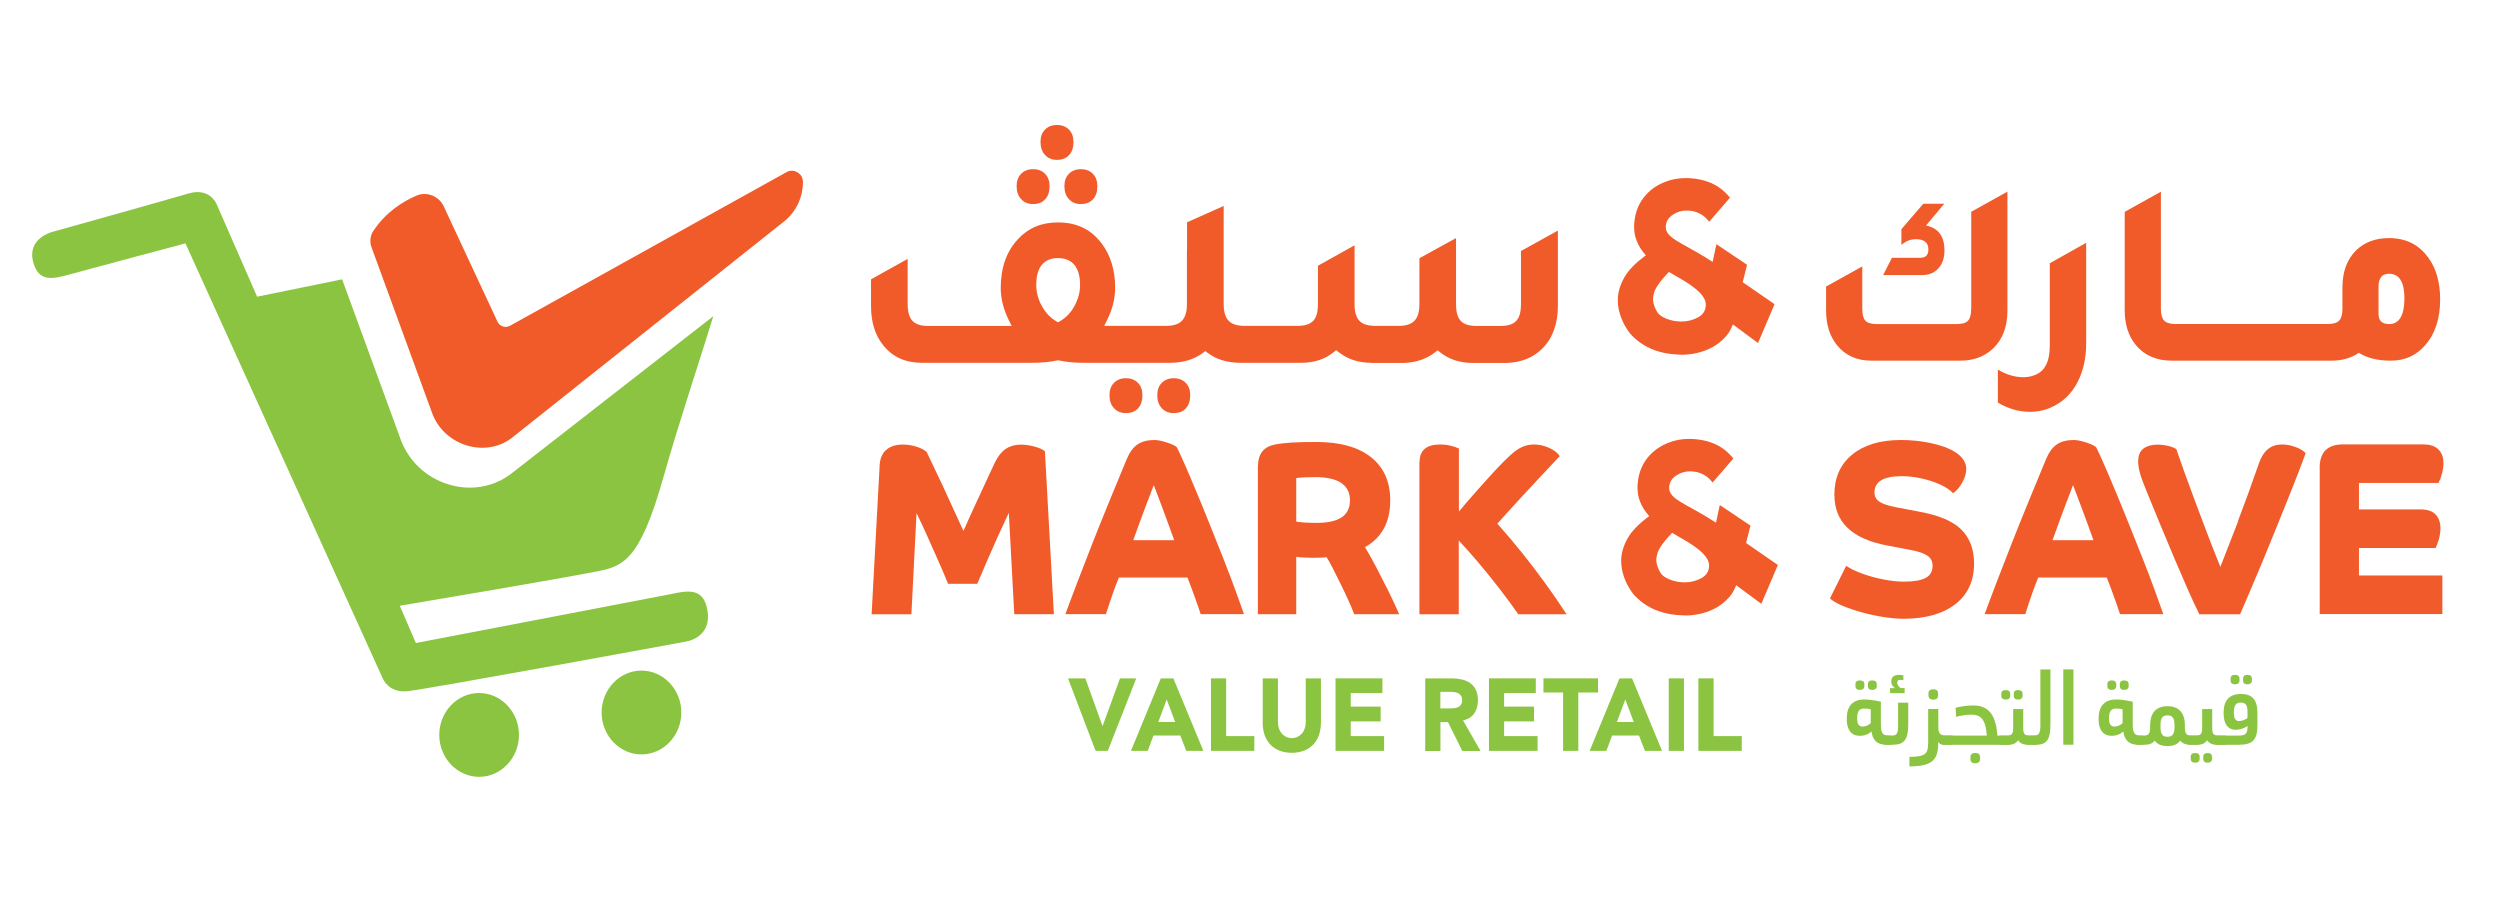 <svg xmlns="http://www.w3.org/2000/svg" xmlns:xlink="http://www.w3.org/1999/xlink" id="Layer_1" data-name="Layer 1" viewBox="0 0 340 122.65"><defs><clipPath id="clippath"><rect x="-67.74" y="-22.32" width="472.16" height="167.28" fill="none"></rect></clipPath></defs><g clip-path="url(#clippath)"><path d="M109.19,24.67h0c0-1.09-1.28-1.81-2.22-1.26l-37.62,20.9c-.59.34-1.39.08-1.69-.56l-7.32-15.7c-.64-1.38-2.31-2.04-3.68-1.45-1.81.77-4.18,2.21-5.91,4.85-.42.64-.49,1.45-.22,2.19l8.25,22.56c1.6,4.37,7.16,6.12,10.78,3.39l36.89-29.33c1.76-1.32,2.77-3.37,2.75-5.58" fill="#f15a29"></path><path d="M65.16,94.25h0c-2.98,0-5.42,2.56-5.42,5.7s2.44,5.7,5.42,5.7,5.42-2.56,5.42-5.7-2.44-5.7-5.42-5.7" fill="#8bc441"></path><path d="M87.24,91.2h0c-2.98,0-5.42,2.56-5.42,5.7s2.44,5.7,5.42,5.7,5.42-2.56,5.42-5.7-2.44-5.7-5.42-5.7" fill="#8bc441"></path><path d="M91.95,80.66c-1.86.35-35.39,6.79-35.39,6.79l-2.19-5.07s19.91-3.34,26.52-4.61c3.77-.72,6.05-1.27,9.31-12.78,2.29-8.09,5.34-17.11,6.81-21.99l-27.55,21.47c-1.62,1.22-3.56,1.85-5.56,1.85-.99,0-2-.15-3-.47-3-.95-5.34-3.17-6.41-6.09l-7.96-21.77c-6.78,1.38-11.56,2.36-11.56,2.36l-5.54-12.65s-.94-2.23-3.77-1.39c-2.94.87-18.51,5.22-18.51,5.22,0,0-3.5.84-2.64,4.1.72,2.71,2.55,2.35,4.82,1.73,3.32-.92,15.89-4.26,15.89-4.26l26.84,59.18s.77,1.96,3.29,1.73c2.52-.23,37.81-6.73,37.81-6.73,0,0,3.66-.43,3.06-4.21-.47-2.98-2.41-2.77-4.28-2.42" fill="#8bc441"></path><path d="M143.32,83.53h-5.38l-.74-13.79c-.47.99-.97,2.06-1.49,3.21-.52,1.16-1.02,2.29-1.5,3.4-.48,1.11-.91,2.13-1.3,3.05h-3.97c-.28-.69-.65-1.58-1.12-2.64-.47-1.07-.98-2.21-1.52-3.43-.54-1.22-1.09-2.41-1.65-3.55l-.7,13.76h-5.41l1.09-20.19c.04-.96.34-1.69.9-2.17.55-.48,1.3-.72,2.24-.72.64,0,1.27.1,1.87.29.61.19,1.07.43,1.39.72.62,1.28,1.33,2.79,2.15,4.53.81,1.74,1.76,3.81,2.85,6.21.64-1.46,1.32-2.97,2.05-4.52.73-1.56,1.46-3.15,2.21-4.76.41-.85.9-1.47,1.47-1.87.58-.39,1.26-.59,2.05-.59.62,0,1.25.09,1.91.27.65.18,1.11.39,1.39.64l1.22,22.17Z" fill="#f15a29"></path><path d="M144.89,83.53c.45-1.23.99-2.68,1.62-4.32.63-1.65,1.32-3.42,2.06-5.32.75-1.9,1.52-3.82,2.32-5.77.8-1.95,1.58-3.85,2.35-5.69.38-.92.87-1.58,1.46-1.99.59-.4,1.37-.6,2.35-.6.3,0,.66.06,1.07.17.42.11.81.24,1.19.39.37.15.62.3.75.45.21.4.54,1.12.99,2.14.45,1.02.97,2.23,1.55,3.63.59,1.4,1.2,2.9,1.84,4.49.64,1.59,1.27,3.17,1.89,4.74.62,1.57,1.17,3.02,1.66,4.36.49,1.33.89,2.44,1.19,3.31h-5.89c-.26-.79-.53-1.58-.82-2.37-.29-.8-.61-1.67-.98-2.61h-9.32c-.28.67-.55,1.39-.82,2.15-.27.76-.58,1.7-.94,2.83h-5.54ZM156.1,68.09c-.34.9-.69,1.83-1.04,2.79-.35.97-.67,1.83-.94,2.59h5.57c-.19-.56-.42-1.2-.69-1.92-.27-.72-.53-1.44-.8-2.17-.27-.73-.52-1.4-.75-2-.23-.61-.42-1.08-.54-1.41-.19.52-.46,1.22-.8,2.12" fill="#f15a29"></path><path d="M171.08,63.44c0-1.66.74-2.65,2.21-2.96.64-.14,1.43-.23,2.35-.29.93-.06,2.05-.08,3.38-.08,3.22,0,5.7.69,7.44,2.07,1.74,1.38,2.61,3.34,2.61,5.87,0,2.96-1.14,5.08-3.43,6.36.45.74.94,1.63,1.49,2.66.54,1.03,1.09,2.11,1.65,3.23.56,1.12,1.06,2.2,1.5,3.23h-6.11c-.19-.52-.46-1.15-.8-1.9-.34-.75-.7-1.52-1.09-2.3-.38-.78-.74-1.5-1.07-2.14-.33-.64-.59-1.1-.79-1.4-.21.02-.46.04-.74.05-.28.01-.66.02-1.15.02-.21,0-.49,0-.82-.02-.33-.01-.64-.03-.91-.05-.28-.02-.45-.04-.51-.07v7.81h-5.22v-20.09ZM183.6,68.09c0-2.13-1.57-3.2-4.71-3.2-.47,0-.96.01-1.46.03-.5.02-.88.06-1.14.1v5.92c.23.05.59.08,1.06.12.47.03,1.06.05,1.76.05,2.99,0,4.48-1.01,4.48-3.03" fill="#f15a29"></path><path d="M193.06,62.84c0-1.59.93-2.39,2.79-2.39.45,0,.89.04,1.31.14.43.09.84.22,1.25.4v8.58c.77-.92,1.58-1.87,2.45-2.84.86-.98,1.69-1.88,2.46-2.73.78-.84,1.46-1.52,2.03-2.04.58-.54,1.12-.93,1.63-1.16.51-.23,1.06-.35,1.63-.35.68,0,1.37.15,2.05.45.68.3,1.17.68,1.47,1.13-.79.83-1.62,1.72-2.5,2.66-.88.94-1.72,1.86-2.55,2.74-.82.89-1.54,1.67-2.14,2.34-.61.67-1.04,1.16-1.3,1.45,1.24,1.39,2.38,2.75,3.44,4.07,1.06,1.32,2.07,2.65,3.04,3.99.97,1.33,1.95,2.75,2.93,4.26h-6.56c-.81-1.17-1.7-2.37-2.67-3.62-.97-1.25-1.93-2.43-2.88-3.55s-1.8-2.07-2.55-2.86v10.03h-5.35v-20.69Z" fill="#f15a29"></path><path d="M249.47,67.31c0-2.33.81-4.16,2.42-5.48,1.61-1.32,3.83-1.99,6.64-1.99,1.43,0,2.81.15,4.15.44,1.33.29,2.4.69,3.19,1.18,1.02.65,1.54,1.42,1.54,2.32,0,.56-.18,1.17-.53,1.82-.35.65-.77,1.14-1.26,1.48-.38-.43-.96-.81-1.71-1.16-.76-.35-1.6-.63-2.53-.84-.93-.21-1.85-.32-2.77-.32-2.46,0-3.68.74-3.68,2.22,0,.52.21.93.64,1.23.43.3,1.16.55,2.21.76l3.2.61c2.71.49,4.64,1.31,5.78,2.46,1.14,1.14,1.71,2.68,1.71,4.61,0,2.36-.85,4.2-2.55,5.52-1.7,1.32-4.05,1.98-7.06,1.98-.81,0-1.72-.08-2.72-.24-1-.16-1.99-.37-2.96-.64-.97-.27-1.84-.57-2.61-.89-.77-.33-1.33-.66-1.7-.99l2.21-4.44c.51.36,1.22.71,2.13,1.04.91.34,1.88.61,2.91.81,1.04.2,1.97.3,2.8.3,1.37,0,2.36-.17,2.98-.51.62-.34.93-.89.93-1.65,0-.58-.23-1.04-.69-1.36-.46-.32-1.23-.59-2.32-.79l-3.2-.61c-4.76-.9-7.14-3.19-7.14-6.86" fill="#f15a29"></path><path d="M269.91,83.53c.45-1.23.99-2.68,1.62-4.32.63-1.65,1.32-3.42,2.07-5.32.75-1.9,1.52-3.82,2.32-5.77.8-1.95,1.58-3.85,2.35-5.69.38-.92.87-1.58,1.46-1.99.59-.4,1.37-.6,2.35-.6.3,0,.66.06,1.07.17.42.11.81.24,1.19.39.37.15.62.3.75.45.21.4.54,1.12.99,2.14.45,1.02.97,2.23,1.55,3.63.59,1.4,1.2,2.9,1.84,4.49.64,1.59,1.27,3.17,1.89,4.74.62,1.57,1.17,3.02,1.66,4.36.49,1.33.89,2.44,1.19,3.31h-5.89c-.26-.79-.53-1.58-.82-2.37-.29-.8-.61-1.67-.98-2.61h-9.32c-.28.67-.55,1.39-.82,2.15-.27.76-.58,1.7-.94,2.83h-5.54ZM281.12,68.09c-.34.9-.69,1.83-1.04,2.79-.35.97-.67,1.83-.94,2.59h5.57c-.19-.56-.42-1.2-.69-1.92-.27-.72-.53-1.44-.8-2.17-.27-.73-.52-1.4-.75-2-.23-.61-.42-1.08-.54-1.41-.19.52-.46,1.22-.8,2.12" fill="#f15a29"></path><path d="M304.37,70.84c.93-2.42,1.88-5.05,2.86-7.87.58-1.68,1.61-2.52,3.11-2.52.62,0,1.23.11,1.84.34.61.22,1.07.5,1.39.84-.21.58-.53,1.42-.94,2.51-.42,1.09-.91,2.33-1.47,3.72-.57,1.39-1.15,2.84-1.76,4.36-.61,1.51-1.22,2.99-1.82,4.44-.61,1.45-1.16,2.76-1.67,3.95-.5,1.19-.92,2.17-1.26,2.93h-5.54c-.45-.9-.96-2-1.54-3.31-.58-1.31-1.19-2.73-1.84-4.26-.65-1.52-1.3-3.08-1.95-4.66-.65-1.58-1.26-3.08-1.84-4.49-.47-1.12-.78-1.98-.93-2.57-.15-.59-.22-1.08-.22-1.46,0-.83.24-1.42.72-1.78.48-.36,1.12-.54,1.91-.54.49,0,.97.06,1.44.17.47.11.84.26,1.12.44.28.83.64,1.85,1.07,3.06.44,1.21.92,2.53,1.46,3.97.53,1.44,1.09,2.92,1.68,4.46.59,1.54,1.18,3.05,1.78,4.53.68-1.73,1.49-3.8,2.42-6.22" fill="#f15a29"></path><path d="M315.47,63.64c0-2.13,1.06-3.2,3.17-3.2h10.95c.87,0,1.55.22,2.02.67.47.45.7,1.08.7,1.88,0,.43-.06.89-.19,1.38-.13.49-.29.93-.48,1.31h-10.82v3.6h8.36c.94,0,1.63.23,2.06.69.44.46.66,1.08.66,1.87,0,.49-.07.99-.21,1.48-.14.49-.29.9-.46,1.21h-10.41v3.73h11.34v5.25h-16.68v-19.88Z" fill="#f15b2c"></path><path d="M229.12,83.69c-.33,0-.68-.02-1.04-.05-1.82-.16-3.38-.71-4.65-1.65-.49-.36-.93-.77-1.31-1.21l-.18-.25c-.68-.95-1.13-1.99-1.35-3.08-.07-.38-.1-.76-.11-1.14v-.1c.01-1.02.33-2.06.94-3.1.55-.94,1.49-1.9,2.88-2.93-.02-.02-.04-.04-.06-.06-.5-.54-.9-1.17-1.18-1.88-.23-.56-.36-1.21-.36-1.92,0-.19,0-.39.03-.59.11-1.31.54-2.45,1.28-3.4.73-.93,1.69-1.64,2.85-2.1.88-.36,1.85-.54,2.86-.54h0c.3,0,.58.01.86.04,1.6.14,2.96.64,4.04,1.5.31.25.58.51.83.79l.29.33-2.82,3.27-.34-.38c-.14-.15-.29-.29-.45-.41-.56-.41-1.19-.65-1.88-.71-.15-.02-.28-.02-.41-.02-.71,0-1.33.2-1.93.61-.55.37-.84.86-.9,1.5,0,.07-.01.11,0,.16,0,.32.1.6.3.87.23.3.59.61,1.07.91.51.32,1.12.67,1.79,1.03l.87.49c.79.45,1.58.92,2.34,1.42l.51-2.41,4.17,2.8-.59,2.37,4.32,2.99-2.25,5.28-3.42-2.53c-.23.58-.49,1.07-.79,1.44-.8.98-1.85,1.71-3.11,2.16-.94.34-1.97.52-3.06.52h-.04ZM227.41,72.46c-1.47,1.53-1.92,2.42-2.03,2.9-.08.29-.12.56-.12.82,0,.49.18,1.06.54,1.68.33.57,1.11,1,2.34,1.26.44.05.78.08.97.08.84,0,1.61-.2,2.31-.59.62-.35.95-.84,1.01-1.51,0-.07.01-.12.01-.17,0-.35-.1-.68-.32-1.01-.23-.37-.58-.74-1.02-1.11-.46-.38-.99-.75-1.56-1.1-.53-.32-1.05-.62-1.58-.92l-.24-.15c-.1-.05-.2-.11-.31-.17" fill="#f15a29"></path><path d="M159.63,56.18c-.68,0-1.21-.22-1.62-.66-.42-.45-.62-1.03-.62-1.77s.2-1.26.61-1.68c.41-.42.95-.63,1.63-.63s1.22.21,1.63.63c.41.42.61.97.61,1.68,0,.77-.2,1.35-.6,1.79-.4.43-.94.64-1.64.64" fill="#f15a29"></path><path d="M153.13,56.18c-.68,0-1.21-.22-1.62-.66-.42-.45-.62-1.03-.62-1.77s.2-1.26.61-1.68c.41-.42.95-.63,1.63-.63s1.22.21,1.63.63c.41.42.61.97.61,1.68,0,.77-.2,1.35-.6,1.79-.4.43-.94.64-1.64.64" fill="#f15a29"></path><path d="M228.66,48.23c-.33,0-.68-.02-1.04-.05-1.82-.16-3.38-.71-4.65-1.65-.49-.36-.94-.77-1.31-1.21l-.18-.25c-.68-.95-1.13-1.99-1.35-3.08-.07-.38-.1-.76-.11-1.14v-.1c.01-1.02.33-2.06.94-3.11.55-.94,1.5-1.9,2.88-2.93-.02-.02-.04-.04-.06-.06-.5-.54-.9-1.17-1.18-1.88-.23-.56-.36-1.21-.36-1.92,0-.19,0-.39.03-.59.11-1.31.54-2.45,1.28-3.4.73-.94,1.69-1.64,2.85-2.1.88-.36,1.85-.54,2.86-.54h0c.3,0,.58.01.86.04,1.6.14,2.96.64,4.04,1.5.31.25.58.51.83.79l.29.33-2.82,3.27-.34-.38c-.14-.15-.29-.29-.45-.41-.56-.41-1.19-.65-1.88-.71-.15-.02-.28-.02-.41-.02-.71,0-1.33.2-1.93.61-.55.37-.84.86-.9,1.5,0,.07-.01.11,0,.16,0,.32.1.6.3.87.23.3.59.61,1.07.91.51.32,1.12.67,1.79,1.03l.87.49c.79.45,1.58.92,2.34,1.42l.51-2.41,4.17,2.8-.59,2.37,4.33,2.99-2.25,5.28-3.42-2.53c-.23.58-.49,1.07-.79,1.44-.8.98-1.85,1.71-3.11,2.16-.94.34-1.97.52-3.06.53h-.04ZM226.96,36.99c-1.47,1.53-1.92,2.42-2.03,2.9-.08.29-.12.56-.12.82,0,.49.18,1.06.54,1.68.33.57,1.11,1,2.34,1.26.44.05.78.08.97.08.84,0,1.61-.2,2.31-.59.62-.35.95-.84,1.01-1.52,0-.07.01-.12.01-.17,0-.35-.1-.68-.32-1.02-.23-.37-.58-.74-1.02-1.11-.46-.38-.99-.75-1.56-1.1-.53-.32-1.05-.62-1.58-.92l-.24-.15c-.09-.05-.2-.11-.31-.17" fill="#f15a29"></path><path d="M263.62,36.5c.55-.61.83-1.42.83-2.44,0-1.92-.84-3.05-2.51-3.39l2.48-2.96h-2.85l-2.98,3.46v2.14c.59-.52,1.24-.78,1.97-.78,1.13,0,1.7.46,1.7,1.39,0,.76-.36,1.14-1.09,1.14h-3.87l-1.19,2.35h5.29c.93,0,1.67-.3,2.22-.91" fill="#f15a29"></path><path d="M268.08,41.97c0,.78-.14,1.33-.42,1.64-.28.31-.79.46-1.51.46h-10.95c-.72,0-1.23-.16-1.51-.46-.28-.31-.42-.85-.42-1.64v-5.74l-4.92,2.74v3.28c0,1.92.5,3.49,1.49,4.7,1.13,1.4,2.68,2.1,4.65,2.1h12.11c1.81,0,3.29-.55,4.44-1.64,1.31-1.24,1.97-2.96,1.97-5.17v-16.18l-4.92,2.74v13.15Z" fill="#f15a29"></path><path d="M278.77,47.03c0,2.16-.69,3.49-2.07,3.99-.48.19-.99.28-1.56.28-1.11,0-2.25-.34-3.43-1.03v4.49c1.42.83,2.88,1.25,4.37,1.25,1.11,0,2.14-.24,3.09-.71,1.45-.69,2.57-1.79,3.36-3.3.79-1.51,1.19-3.29,1.19-5.33v-13.65l-4.95,2.78v11.23Z" fill="#f15a29"></path><path d="M330.23,35.02c-1.27-1.76-3.04-2.64-5.32-2.64-1.81,0-3.28.54-4.41,1.6-1.29,1.24-1.93,2.95-1.93,5.13v2.89c0,.76-.15,1.29-.44,1.6-.29.31-.8.46-1.53.46h-20.75c-.72,0-1.23-.15-1.53-.46-.29-.31-.44-.84-.44-1.6v-15.93l-4.92,2.74v13.4c0,1.92.51,3.5,1.53,4.74,1.17,1.4,2.8,2.1,4.88,2.1h21.7c1.47,0,2.71-.36,3.73-1.07,1.11.71,2.56,1.07,4.34,1.07,1.9,0,3.45-.69,4.65-2.07,1.38-1.54,2.07-3.63,2.07-6.27,0-2.31-.54-4.21-1.63-5.7M324.9,44.07c-.95,0-1.42-.46-1.42-1.39v-3.7c0-1.16.48-1.75,1.42-1.75,1.4,0,2.1,1.11,2.1,3.32,0,2.35-.7,3.53-2.1,3.53" fill="#f15a29"></path><path d="M186.5,49.34c-1.76,0-3.27-.5-4.49-1.49l-.29-.23-.29.24c-1.19.98-2.68,1.48-4.45,1.48h-8.28c-1.79,0-3.31-.46-4.5-1.38l-.28-.21-.28.21c-1.19.91-2.7,1.38-4.49,1.38h-11.76c-1.3,0-2.44-.11-3.41-.33l-.1-.02-.1.02c-.91.22-2.06.33-3.41.33h-14.99c-2.24,0-3.96-.77-5.24-2.36-1.12-1.36-1.68-3.16-1.68-5.34v-3.65l4.98-2.78v6.09c0,1.09.21,1.85.64,2.32.44.48,1.14.71,2.16.71h11.35l-.36-.72c-.75-1.49-1.13-2.99-1.13-4.45,0-2.74.78-4.96,2.32-6.61,1.42-1.55,3.21-2.3,5.46-2.3,2.59,0,4.55.96,6,2.94,1.18,1.59,1.78,3.6,1.78,5.96,0,1.46-.38,2.95-1.13,4.45l-.36.72h8.41c1.01,0,1.72-.23,2.17-.7.45-.47.67-1.22.67-2.28v-7.21l.02-.31v-3.59l4.98-2.22v13.33c0,1.06.22,1.81.67,2.28.45.47,1.16.7,2.17.7h7.18c1.01,0,1.71-.22,2.15-.68.44-.46.65-1.21.65-2.3v-5.2l4.98-2.78v7.98c0,1.06.21,1.8.64,2.27.44.48,1.15.71,2.2.71h3.14c1.01,0,1.72-.23,2.17-.7.45-.47.67-1.22.67-2.28v-6.22l4.98-2.74v8.97c0,1.09.21,1.84.65,2.3.43.46,1.14.68,2.15.68h3.23c1.01,0,1.71-.22,2.15-.68.44-.46.65-1.21.65-2.3v-7.21l5.02-2.78v10.25c0,2.45-.72,4.41-2.14,5.82-1.24,1.22-2.86,1.87-4.83,1.93h-4.61c-1.76,0-3.28-.5-4.49-1.49l-.29-.23-.29.23c-1.11.9-2.51,1.4-4.15,1.49h-4.59ZM143.89,35.1c-1.35,0-2.96.63-2.96,3.63,0,1,.25,1.97.76,2.88.5.92,1.17,1.62,1.98,2.1l.22.13.22-.13c.84-.47,1.52-1.18,2.02-2.1.5-.92.76-1.87.76-2.84,0-3.03-1.63-3.67-3-3.67" fill="#f15a29"></path><path d="M147,27.75c-.68,0-1.21-.22-1.62-.66-.42-.45-.62-1.03-.62-1.77s.2-1.26.61-1.68c.41-.42.95-.63,1.63-.63s1.22.21,1.63.63c.41.42.61.97.61,1.68,0,.77-.2,1.36-.6,1.79-.4.43-.94.64-1.64.64" fill="#f15a29"></path><path d="M140.5,27.75c-.68,0-1.21-.22-1.62-.66-.42-.45-.62-1.03-.62-1.77s.2-1.26.61-1.68c.41-.42.95-.63,1.63-.63s1.22.21,1.63.63c.41.42.61.97.61,1.68,0,.77-.2,1.36-.6,1.79-.4.43-.94.64-1.64.64" fill="#f15a29"></path><path d="M143.75,21.74c-.68,0-1.21-.22-1.62-.66-.42-.45-.62-1.03-.62-1.77s.2-1.26.61-1.68c.41-.42.95-.63,1.63-.63s1.22.21,1.63.63c.41.42.61.97.61,1.68,0,.77-.2,1.35-.6,1.79-.4.43-.94.64-1.64.64" fill="#f15a29"></path><polygon points="145.25 92.26 147.61 92.26 149.93 98.72 149.96 98.72 152.32 92.26 154.53 92.26 150.66 102.12 149 102.12 145.25 92.26" fill="#8bc441"></polygon><path d="M157.87,92.26h1.71l4.08,9.86h-2.33l-.81-2.09h-3.65l-.78,2.09h-2.28l4.06-9.86ZM158.67,95.13l-1.14,3.06h2.29l-1.15-3.06Z" fill="#8bc441"></path><polygon points="164.69 92.26 166.76 92.26 166.76 100.11 170.59 100.11 170.59 102.12 164.69 102.12 164.69 92.26" fill="#8bc441"></polygon><path d="M179.64,98.32c0,.58-.08,1.12-.25,1.62-.17.49-.42.92-.75,1.28-.33.36-.74.65-1.24.85-.5.2-1.07.31-1.71.31s-1.23-.1-1.72-.31c-.49-.2-.91-.49-1.24-.85-.33-.36-.58-.79-.75-1.28-.17-.49-.25-1.03-.25-1.62v-6.06h2.07v5.98c0,.31.05.59.14.85.09.26.22.49.39.68.17.19.37.34.6.45.23.11.49.16.76.16s.53-.05.76-.16c.23-.11.43-.26.6-.45.17-.19.3-.42.39-.68.09-.26.14-.54.14-.85v-5.98h2.07v6.06Z" fill="#8bc441"></path><polygon points="181.63 92.26 188.01 92.26 188.01 94.26 183.7 94.26 183.7 96.1 187.77 96.1 187.77 98.11 183.7 98.11 183.7 100.11 188.24 100.11 188.24 102.12 181.63 102.12 181.63 92.26" fill="#8bc441"></polygon><path d="M193.83,92.26h3.63c.48,0,.93.05,1.36.15.43.1.8.26,1.13.49.32.23.58.53.77.92.19.39.28.87.28,1.44,0,.7-.17,1.29-.52,1.78-.34.49-.85.8-1.51.93l2.39,4.17h-2.48l-1.96-3.94h-1.02v3.94h-2.07v-9.86ZM195.89,96.34h1.22c.19,0,.38,0,.59-.02s.4-.06.56-.13c.17-.07.31-.18.42-.33.11-.15.17-.36.17-.63,0-.25-.05-.45-.15-.6-.1-.15-.22-.26-.37-.34-.15-.08-.32-.13-.52-.16-.19-.03-.38-.04-.57-.04h-1.35v2.24Z" fill="#8bc441"></path><polygon points="202.5 92.26 208.87 92.26 208.87 94.26 204.56 94.26 204.56 96.1 208.63 96.1 208.63 98.11 204.56 98.11 204.56 100.11 209.11 100.11 209.11 102.12 202.5 102.12 202.5 92.26" fill="#8bc441"></polygon><polygon points="212.58 94.18 209.91 94.18 209.91 92.26 217.33 92.26 217.33 94.18 214.65 94.18 214.65 102.12 212.58 102.12 212.58 94.18" fill="#8bc441"></polygon><path d="M220.25,92.26h1.71l4.08,9.86h-2.33l-.81-2.09h-3.65l-.78,2.09h-2.28l4.06-9.86ZM221.04,95.13l-1.14,3.06h2.29l-1.15-3.06Z" fill="#8bc441"></path><rect x="226.95" y="92.26" width="2.07" height="9.86" fill="#8bc441"></rect><polygon points="230.98 92.26 233.05 92.26 233.05 100.11 236.88 100.11 236.88 102.12 230.98 102.12 230.98 92.26" fill="#8bc441"></polygon><path d="M254.53,99.47c-.41.38-.94.6-1.63.6-1.11,0-1.74-.81-1.74-2.23v-.15c0-1.66.83-2.56,2.37-2.56.67,0,1.33.1,2.27.3v3.16c0,1.09.29,1.45,1.01,1.45h.21c.33,0,.5.12.5.48v.28c0,.36-.17.48-.5.48h-.53c-1.18,0-1.81-.6-1.97-1.81M252.34,93.06c0-.36.2-.52.6-.52s.61.16.61.52v.25c0,.34-.23.52-.61.52s-.6-.18-.6-.52v-.25ZM253.29,98.81c.36,0,.7-.1,1.13-.45v-1.9c-.3-.06-.6-.1-.91-.1-.64,0-.93.4-.93,1.27v.16c0,.64.23,1.02.71,1.02M254.04,93.06c0-.36.2-.52.57-.52.4,0,.63.16.63.52v.25c0,.34-.23.52-.63.52-.37,0-.57-.18-.57-.52v-.25Z" fill="#8bc441"></path><path d="M256.01,100.8v-.28c0-.36.17-.48.5-.48h.79c.63,0,.84-.26.84-1.33v-3.15h1.38v3.01c0,2.02-.57,2.71-2.05,2.71h-.96c-.33,0-.5-.12-.5-.48M257.05,93.59h.66c-.34-.24-.5-.55-.5-.84v-.04c0-.61.34-.93,1.08-.93.17,0,.46.04.57.07v.67c-.11-.03-.3-.06-.47-.06-.27,0-.36.14-.36.39v.03c0,.19.11.45.46.7h.54v.69h-1.98v-.69Z" fill="#8bc441"></path><path d="M262.23,101.16v-4.74h1.38v2.5c0,.82.29,1.11.97,1.11h.74c.33,0,.5.12.5.48v.28c0,.36-.17.48-.5.48h-.96c-.38,0-.63-.12-.78-.37.01.22.01.31.01.39-.04,2.13-.96,2.94-3.91,2.94v-1.3c2.17,0,2.54-.45,2.54-1.77M262.27,94.31c0-.4.23-.57.64-.57s.67.16.67.57v.26c0,.39-.24.58-.67.58s-.64-.2-.64-.58v-.26Z" fill="#8bc441"></path><path d="M263.86,100.8v-.28c0-.36.17-.48.5-.48h5.85l-.07-.6c-.17-1.57-.81-2.25-1.97-2.25-.8,0-1.63.16-2.14.3l-.07-1.24c.63-.16,1.58-.31,2.41-.31,1.81,0,2.91.99,3.21,3.45l.07.66h1.47c.33,0,.5.12.5.48v.28c0,.36-.17.48-.5.48h-8.76c-.33,0-.5-.12-.5-.48M267.98,102.97c0-.39.23-.57.64-.57s.67.16.67.57v.27c0,.36-.24.57-.67.57s-.64-.21-.64-.57v-.27Z" fill="#8bc441"></path><path d="M271.63,100.8v-.28c0-.36.17-.48.5-.48h.76c.7,0,.9-.21.9-1.03v-2.58h1.37v2.58c0,.82.2,1.03.9,1.03h.76c.33,0,.5.12.5.48v.28c0,.36-.17.48-.5.48h-1.06c-.63,0-1.01-.19-1.3-.6-.27.4-.64.6-1.28.6h-1.04c-.33,0-.5-.12-.5-.48M272.18,94.37c0-.36.2-.52.6-.52s.61.17.61.52v.25c0,.34-.23.52-.61.52s-.6-.18-.6-.52v-.25ZM273.87,94.37c0-.36.2-.52.57-.52.4,0,.63.17.63.52v.25c0,.34-.23.52-.63.52-.37,0-.57-.18-.57-.52v-.25Z" fill="#8bc441"></path><path d="M275.34,100.8v-.28c0-.36.17-.48.5-.48h.74c.67,0,.91-.26.91-1.33v-7.66h1.37v7.41c0,2.16-.5,2.83-1.98,2.83h-1.04c-.33,0-.5-.12-.5-.48" fill="#8bc441"></path><rect x="280.61" y="91.04" width="1.38" height="10.24" fill="#8bc441"></rect><path d="M288.78,99.47c-.41.38-.94.6-1.63.6-1.11,0-1.74-.81-1.74-2.23v-.15c0-1.66.83-2.56,2.37-2.56.67,0,1.33.1,2.27.3v3.16c0,1.09.29,1.45,1.01,1.45h.21c.33,0,.5.12.5.48v.28c0,.36-.17.48-.5.48h-.53c-1.18,0-1.81-.6-1.97-1.81M286.6,93.06c0-.36.2-.52.6-.52s.61.16.61.52v.25c0,.34-.23.52-.61.52s-.6-.18-.6-.52v-.25ZM287.54,98.81c.36,0,.7-.1,1.13-.45v-1.9c-.3-.06-.6-.1-.91-.1-.64,0-.93.4-.93,1.27v.16c0,.64.23,1.02.71,1.02M288.3,93.06c0-.36.2-.52.57-.52.4,0,.63.16.63.52v.25c0,.34-.23.52-.63.52-.37,0-.57-.18-.57-.52v-.25Z" fill="#8bc441"></path><path d="M293.05,100.73c-.33.39-.74.55-1.26.55h-1.03c-.33,0-.5-.12-.5-.48v-.28c0-.36.17-.48.5-.48h.76c.74,0,.9-.27.9-1.26v-.16c0-1.66.83-2.58,2.35-2.58s2.37.88,2.37,2.55v.19c0,.99.16,1.26.9,1.26h.76c.33,0,.5.12.5.48v.28c0,.36-.17.48-.5.48h-1.03c-.51,0-.93-.16-1.26-.55-.39.51-.91.73-1.74.73s-1.34-.22-1.73-.73M294.77,100.2c.67,0,.96-.37.96-1.27v-.37c0-.9-.29-1.27-.96-1.27s-.94.38-.94,1.27v.37c0,.9.28,1.27.94,1.27" fill="#8bc441"></path><path d="M297.33,100.8v-.28c0-.36.17-.48.5-.48h.76c.7,0,.9-.21.9-1.03v-2.58h1.37v2.58c0,.82.2,1.03.9,1.03h.76c.33,0,.5.12.5.48v.28c0,.36-.17.48-.5.48h-1.06c-.63,0-1.01-.2-1.3-.6-.27.4-.64.6-1.28.6h-1.04c-.33,0-.5-.12-.5-.48M297.94,102.93c0-.36.2-.52.6-.52s.61.16.61.52v.26c0,.36-.23.54-.61.54s-.6-.18-.6-.54v-.26ZM299.64,102.93c0-.36.2-.52.57-.52.4,0,.63.16.63.52v.26c0,.36-.23.54-.63.54-.37,0-.57-.18-.57-.54v-.26Z" fill="#8bc441"></path><path d="M301.04,100.8v-.28c0-.36.17-.48.5-.48h2.92c.94,0,1.2-.25,1.21-1.24v-.06c-.44.31-1.08.51-1.63.51-1.04,0-1.63-.81-1.63-2.22v-.13c0-1.65.81-2.52,2.35-2.52s2.25.79,2.25,2.58v1.62c0,2.05-.63,2.71-2.55,2.71h-2.94c-.33,0-.5-.12-.5-.48M303.36,92.3c0-.36.2-.52.6-.52s.61.17.61.52v.25c0,.34-.23.52-.61.52s-.6-.18-.6-.52v-.25ZM304.5,98.06c.36,0,.74-.12,1.16-.4v-.87c0-.89-.26-1.24-.91-1.24s-.94.37-.94,1.26v.21c0,.69.24,1.05.7,1.05M305.06,92.3c0-.36.2-.52.57-.52.4,0,.63.17.63.52v.25c0,.34-.23.52-.63.52-.37,0-.57-.18-.57-.52v-.25Z" fill="#8bc441"></path></g></svg>